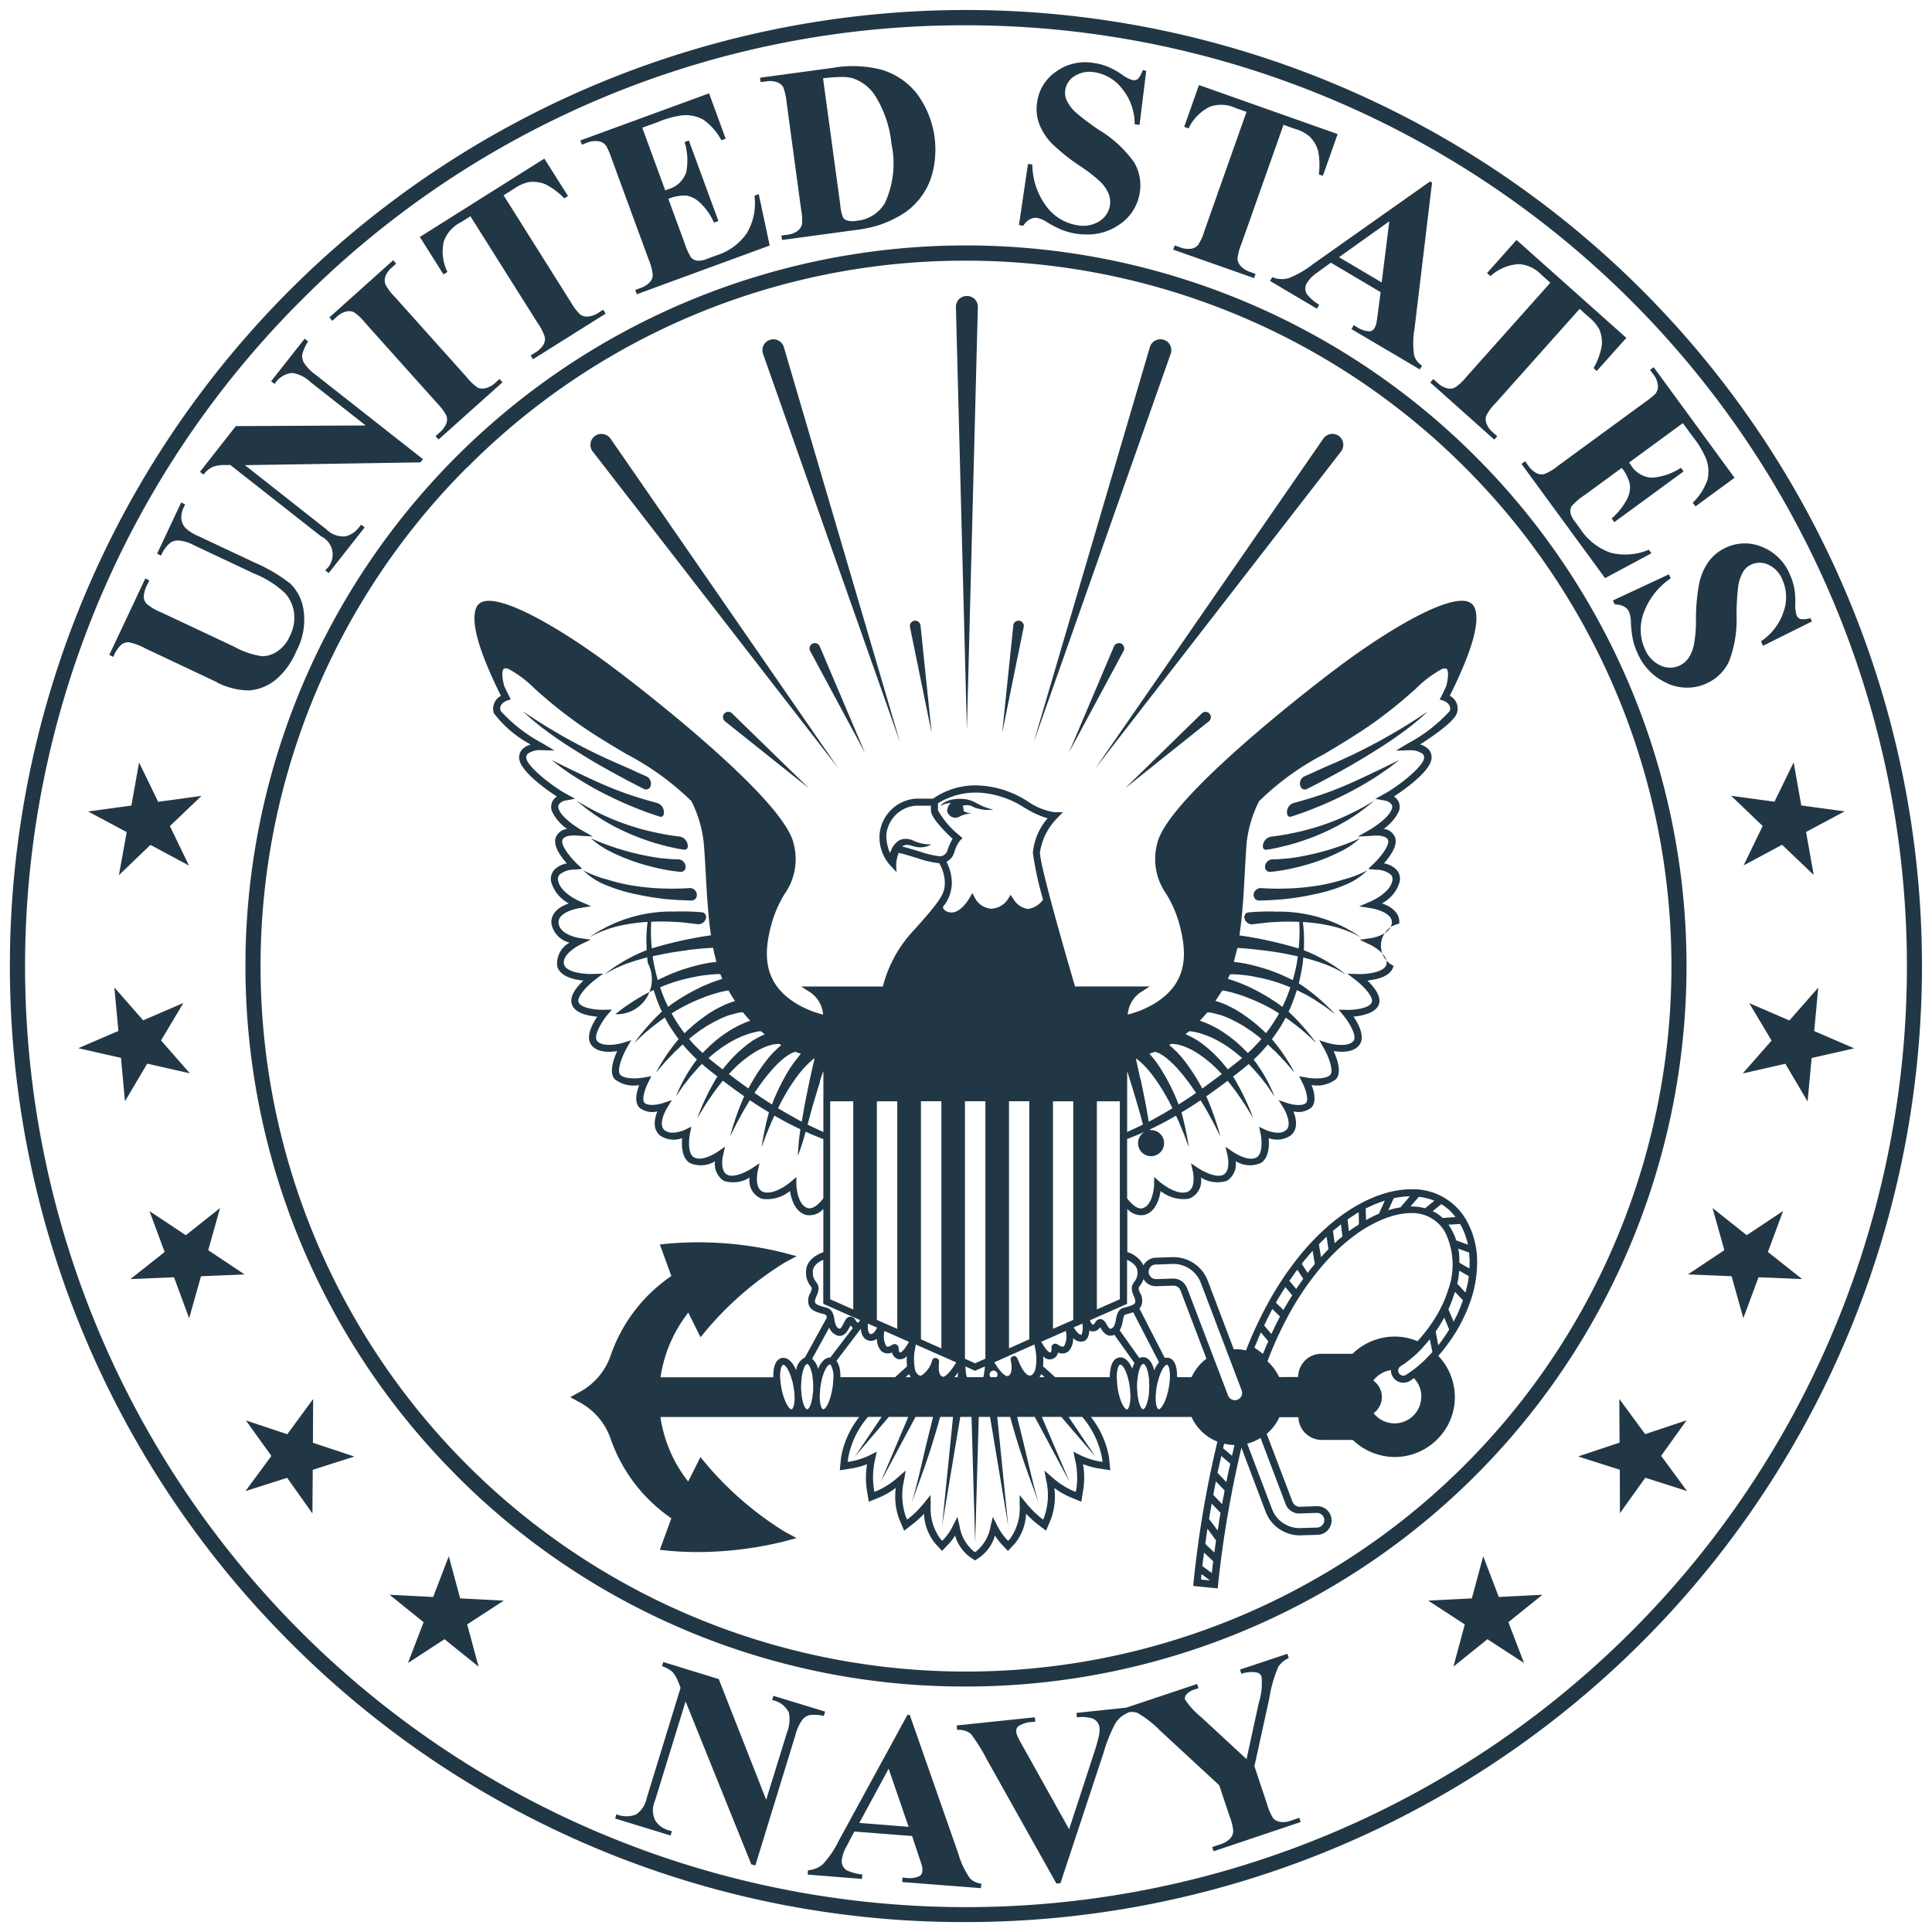 <svg xmlns="http://www.w3.org/2000/svg" width="97.98" height="97.98" viewBox="0 0 97.98 97.98">
  <path id="Union_60" data-name="Union 60" d="M11052.9,21473.09a48.485,48.485,0,1,1,34.286,14.2A48.153,48.153,0,0,1,11052.9,21473.09Zm.55-68.023a47.718,47.718,0,1,0,33.736-13.971A47.4,47.4,0,0,0,11053.451,21405.066Zm30.5,80.193.017-.227.161.012a1.213,1.213,0,0,0,.69-.082.313.313,0,0,0,.156-.27.826.826,0,0,0-.016-.227c-.006-.037-.055-.193-.151-.475l-.355-1.066-2.929-.227-.41.781a1.734,1.734,0,0,0-.221.646.543.543,0,0,0,.237.535,2.447,2.447,0,0,0,.8.215l-.017.227-2.756-.221.017-.221a1.242,1.242,0,0,0,.761-.312,4.9,4.9,0,0,0,.809-1.2l3.479-6.375.113.012,2.459,7.025a4.191,4.191,0,0,0,.6,1.268.961.961,0,0,0,.571.264l-.021.227Zm-2.173-3,2.5.2-1.014-2.949Zm6.477-3.2a8.961,8.961,0,0,0-.831-1.326.974.974,0,0,0-.685-.189l-.021-.227,3.958-.414.027.225-.135.012a1.376,1.376,0,0,0-.718.211.315.315,0,0,0-.113.285.837.837,0,0,0,.075.254c.044.1.179.35.416.766l2.189,3.926,1.251-3.828a9.588,9.588,0,0,0,.264-.928,1.47,1.47,0,0,0,.027-.389.558.558,0,0,0-.13-.312.546.546,0,0,0-.312-.184,1.82,1.82,0,0,0-.706-.033l-.021-.227,2.522-.266,3.593-1.2.075.211-.167.059a.884.884,0,0,0-.448.26.293.293,0,0,0-.069.254,3.845,3.845,0,0,0,.819.895l2.3,2.131.62-2.848a3.307,3.307,0,0,0,.141-1.332.31.31,0,0,0-.237-.211,1.521,1.521,0,0,0-.782.064l-.075-.215,2.405-.8.07.217a1.254,1.254,0,0,0-.523.426,6.661,6.661,0,0,0-.469,1.639l-.75,3.42.637,1.908a2.671,2.671,0,0,0,.317.734.616.616,0,0,0,.34.178,1.038,1.038,0,0,0,.539-.055l.442-.15.07.215-4.416,1.484-.07-.217.409-.135a1.183,1.183,0,0,0,.513-.307.626.626,0,0,0,.146-.361,2.656,2.656,0,0,0-.184-.75l-.528-1.58-2.982-2.756a5.358,5.358,0,0,0-1.175-.916.879.879,0,0,0-.376-.039,1.362,1.362,0,0,0-.725.557,7.72,7.72,0,0,0-.609,1.51l-2.184,6.611-.205.021Zm-11.956,5.3-3.332-8.262-1.554,5.047a1.155,1.155,0,0,0,.032,1.02,1.177,1.177,0,0,0,.643.465l.183.053-.064.217-2.814-.863.064-.215a1.331,1.331,0,0,0,1,.01,1.307,1.307,0,0,0,.534-.814l1.721-5.607-.1-.26a1.742,1.742,0,0,0-.318-.555,1.463,1.463,0,0,0-.523-.281l.065-.215,2.814.867,2.405,6.121,1.052-3.408a1.738,1.738,0,0,0,.092-1.029,1.188,1.188,0,0,0-.842-.621l.064-.215,2.621.8-.064.221a2.05,2.05,0,0,0-.729-.043.72.72,0,0,0-.372.254,2.322,2.322,0,0,0-.34.76l-2.032,6.611Zm-14.953-19.721a36.542,36.542,0,1,1,25.841,10.705A36.308,36.308,0,0,1,11061.347,21464.645Zm.55-51.133a35.776,35.776,0,1,0,25.291-10.473A35.547,35.547,0,0,0,11061.9,21413.512Zm50.588,58.688-1.855-1.207,2.212-.113.576-2.137.793,2.066,2.211-.113-1.726,1.391.793,2.07-1.855-1.207-1.726,1.391Zm-51.742.75-1.854,1.207.792-2.07-1.726-1.391,2.211.113.793-2.066.577,2.137,2.211.113-1.855,1.207.577,2.141Zm37.97-2.7.026-.275a53.516,53.516,0,0,1,1.2-7.043,2.452,2.452,0,0,1-1.315-1.252h-5.1a4.566,4.566,0,0,1,.922,2.076l.06.627-.626-.1a3.908,3.908,0,0,1-.755-.211,4.1,4.1,0,0,1,.011,1.3l-.1.605-.566-.232a4.013,4.013,0,0,1-.8-.463,3.352,3.352,0,0,1-.173,1.58l-.248.586-.507-.387a5.8,5.8,0,0,1-.507-.475,2.561,2.561,0,0,1-.556,1.5l-.361.389-.361-.383a3.121,3.121,0,0,1-.3-.4,2.056,2.056,0,0,1-.738,1.08l-.27.184-.275-.184a2.087,2.087,0,0,1-.739-1.08,2.478,2.478,0,0,1-.3.4l-.361.383-.355-.389a2.553,2.553,0,0,1-.561-1.5,3.868,3.868,0,0,1-.508.475l-.5.387-.248-.586a3.306,3.306,0,0,1-.173-1.586,4.01,4.01,0,0,1-.809.475l-.561.227-.1-.605a4.217,4.217,0,0,1,.011-1.3,3.7,3.7,0,0,1-.755.211l-.626.1.06-.627a4.522,4.522,0,0,1,.928-2.076h-10.085a6.9,6.9,0,0,0,1.408,3.273l.62-1.24.27.324a16.757,16.757,0,0,0,4,3.457l.609.328-.669.178a18.462,18.462,0,0,1-4.373.529c-.54,0-1.058-.027-1.543-.076l-.351-.037.583-1.6a8.1,8.1,0,0,1-3.1-4.094,3.356,3.356,0,0,0-1.585-1.807l-.442-.242.442-.242a3.333,3.333,0,0,0,1.585-1.807,8.049,8.049,0,0,1,3.1-4.094l-.583-1.6.351-.037a17.978,17.978,0,0,1,5.916.453l.669.178-.609.328a16.614,16.614,0,0,0-3.991,3.451l-.274.33-.62-1.246a6.945,6.945,0,0,0-1.408,3.279h5.722a2.382,2.382,0,0,1,.011-.34c.06-.475.265-.609.432-.643a.364.364,0,0,1,.07,0c.3,0,.512.322.642.625a.843.843,0,0,1,.447-.648l1.116-2.031c-.032-.109-.059-.141-.107-.152l-.054-.016c-.308-.076-.626-.162-.744-.426a.722.722,0,0,1,.059-.637c.108-.242.087-.27.006-.371a1.075,1.075,0,0,1-.221-.707c0-.578.522-.869.879-1v-2.193a.931.931,0,0,1-.874.307c-.571-.156-.755-.82-.819-1.213a1.852,1.852,0,0,1-1.424.393.97.97,0,0,1-.62-1.078,1.571,1.571,0,0,1-1.3.172.992.992,0,0,1-.453-1,1.368,1.368,0,0,1-1.289.086c-.41-.264-.415-.895-.383-1.256a1.23,1.23,0,0,1-1.116-.131c-.312-.254-.356-.68-.141-1.225a1.049,1.049,0,0,1-.905-.187c-.275-.275-.151-.793-.017-1.148a1.551,1.551,0,0,1-1.24-.3c-.291-.34-.075-.986.124-1.424-.437.07-1.067.076-1.338-.355-.248-.395.065-1,.329-1.391-.453-.039-1.089-.162-1.272-.584s.222-.916.566-1.244c-.513-.055-1.2-.217-1.327-.744a1.2,1.2,0,0,1,.632-1.182,1.222,1.222,0,0,1-.923-.959c-.043-.453.27-.814.879-1.031a1.789,1.789,0,0,1-.895-1.105.693.693,0,0,1,.146-.582,1.153,1.153,0,0,1,.652-.34c-.3-.334-.674-.852-.582-1.256a.688.688,0,0,1,.6-.492,2.3,2.3,0,0,1-.767-.879.644.644,0,0,1,.027-.539.739.739,0,0,1,.216-.227c-.432-.279-1.914-1.293-1.914-1.973a.6.6,0,0,1,.193-.453.97.97,0,0,1,.395-.211,5.707,5.707,0,0,1-1.872-1.59.737.737,0,0,1,.361-.879c-1.1-2.223-1.521-3.662-1.277-4.406a.548.548,0,0,1,.377-.373c1.063-.334,4.142,1.488,6.725,3.447.874.652,8.51,6.492,9.017,8.822a3.047,3.047,0,0,1-.453,2.551,5.964,5.964,0,0,0-.62,1.369c-.421,1.445-.609,3.084,1.2,4.189a4.883,4.883,0,0,0,1.37.566,1.53,1.53,0,0,0-.6-1.094l-.513-.33h4.142a6.515,6.515,0,0,1,1.364-2.625c1.612-1.775,1.779-2.082,1.779-2.648a2.063,2.063,0,0,0-.28-.977,5.361,5.361,0,0,1-1.17-.279l-.027-.006c-.3-.092-.6-.184-.862-.242a1.763,1.763,0,0,0-.124.748l.016.232-.216-.236a2.122,2.122,0,0,1-.646-1.666,1.987,1.987,0,0,1,1.833-1.828h.879a3.744,3.744,0,0,1,2.395-.664,4.94,4.94,0,0,1,2.421.814l.017.01a3.206,3.206,0,0,0,1.332.529h.421l-.291.3a3.135,3.135,0,0,0-.874,1.74c0,.643,1.229,4.918,1.779,6.795h3.791l-.518.33a1.529,1.529,0,0,0-.6,1.094,4.895,4.895,0,0,0,1.37-.566c1.807-1.105,1.617-2.744,1.2-4.189a5.964,5.964,0,0,0-.62-1.369,3.047,3.047,0,0,1-.453-2.551c.507-2.33,8.148-8.17,9.017-8.822,2.583-1.959,5.662-3.781,6.725-3.447a.56.56,0,0,1,.377.373c.243.744-.178,2.184-1.283,4.406a.726.726,0,0,1,.361.879c-.13.4-1.052,1.066-1.866,1.59a.966.966,0,0,1,.394.211.6.6,0,0,1,.189.453c0,.68-1.478,1.693-1.909,1.973a.739.739,0,0,1,.216.227.64.64,0,0,1,.026.539,2.343,2.343,0,0,1-.766.879.689.689,0,0,1,.6.492c.092.4-.291.922-.582,1.256a1.156,1.156,0,0,1,.652.34.693.693,0,0,1,.146.582,1.791,1.791,0,0,1-.9,1.105c.609.217.923.578.874,1.031a1.137,1.137,0,0,0-.286,2.141c-.124.527-.814.689-1.326.744.34.328.749.836.566,1.244s-.825.545-1.273.584c.265.387.577,1,.329,1.391-.27.432-.9.426-1.337.355.2.438.415,1.084.124,1.424a1.552,1.552,0,0,1-1.24.3c.135.355.259.873-.017,1.148a1.05,1.05,0,0,1-.906.188c.216.545.173.971-.14,1.225a1.232,1.232,0,0,1-1.116.131c.037.361.021.992-.383,1.256a1.368,1.368,0,0,1-1.289-.086.994.994,0,0,1-.453,1,1.587,1.587,0,0,1-1.311-.172.96.96,0,0,1-.614,1.078,1.872,1.872,0,0,1-1.43-.393c-.059.393-.248,1.057-.813,1.213a.93.93,0,0,1-.874-.307v2.193a1.326,1.326,0,0,1,.819.674.661.661,0,0,1,.113-.16.733.733,0,0,1,.507-.232l.853-.027h.064a1.857,1.857,0,0,1,1.721,1.188l1.321,3.482a2.477,2.477,0,0,1,.62.059,20.315,20.315,0,0,1,1.343-2.8c2.329-3.965,5.155-5.371,7.026-5.371h.037a3.1,3.1,0,0,1,2.794,1.611,4.289,4.289,0,0,1,.523,2.115,6.146,6.146,0,0,1-.26,1.709,8.1,8.1,0,0,1-1.207,2.383c-.151.211-.318.422-.5.631a3.058,3.058,0,0,1,.83,1.889,3.005,3.005,0,0,1-.825,2.281,3.052,3.052,0,0,1-2.217.959,3.1,3.1,0,0,1-2.13-.867h-1.58a1.185,1.185,0,0,1-1.175-1.15h-.966a2.4,2.4,0,0,1-.642.842l1.311,3.451a.4.4,0,0,0,.361.248l.89-.031a.725.725,0,0,1,.728.7.746.746,0,0,1-.193.521.733.733,0,0,1-.507.232l-.917.027a1.854,1.854,0,0,1-1.721-1.182l-1.234-3.262a55.522,55.522,0,0,0-1.176,6.859l-.027.275Zm.409-.551a.136.136,0,0,1,0,.049l-.006.086c0,.016,0,.033,0,.049l-.006.043.453.043-.426-.318A.14.14,0,0,1,11099.121,21469.7Zm.119-.977c-.006.055-.017.109-.021.162-.006.033-.011.07-.017.107a.531.531,0,0,1-.011.092c0,.055-.011.107-.016.156l.479.357c0-.018.006-.033.006-.049l.016-.146a.6.6,0,0,0,.011-.1l.006-.033c0-.037,0-.076.011-.113a1.472,1.472,0,0,0,.021-.156l-.464-.441Zm.1-.727c0,.043-.011.086-.016.123l.464.441,0-.025c.006-.07.017-.141.027-.217a.562.562,0,0,0,.011-.092l.011-.059c.011-.064.016-.125.027-.189l0-.037s0-.006,0-.006l-.432-.588Zm-12.479-.783a2.086,2.086,0,0,0,.712,1.273l.076.049.069-.049a2.108,2.108,0,0,0,.718-1.273l.113-.463.216.426a3.052,3.052,0,0,0,.458.68l.1.107.1-.107a2.625,2.625,0,0,0,.485-1.715l0-.5.313.389a5.324,5.324,0,0,0,.733.744l.146.113.064-.162a3.321,3.321,0,0,0,.092-1.828l-.092-.5.383.334a4.093,4.093,0,0,0,1.057.691l.151.059.032-.162a4.067,4.067,0,0,0-.075-1.51l-.076-.367.335.168a3.743,3.743,0,0,0,.971.324l.167.025-.017-.172a4.506,4.506,0,0,0-1.008-2.109h-.69l1.354,2.012-1.726-2.012h-.987l1.4,3.285-1.759-3.285h-.895c.07.293.146.584.216.875.329,1.314.566,2.48.884,3.516-.366-1.041-.8-2.146-1.181-3.436-.092-.318-.184-.631-.275-.955h-.652l.556,5.523-.922-5.523h-.572l-.183,6.385-.184-6.385h-.571l-.923,5.523.556-5.523h-.652c-.086.318-.178.627-.275.945-.394,1.354-.825,2.426-1.181,3.445.318-1.041.556-2.211.879-3.516.075-.291.146-.582.216-.875h-.89l-1.758,3.285,1.391-3.285h-.986l-1.721,2.012,1.354-2.012h-.69a4.412,4.412,0,0,0-1.008,2.109l-.017.172.167-.025a3.694,3.694,0,0,0,.971-.324l.335-.168-.081.367a4.057,4.057,0,0,0-.07,1.51l.027.162.15-.059a4.12,4.12,0,0,0,1.058-.691l.383-.334-.087.5a3.318,3.318,0,0,0,.087,1.828l.07.162.135-.109a4.789,4.789,0,0,0,.738-.748l.313-.389.011.5a2.6,2.6,0,0,0,.485,1.715l.1.107.1-.107a2.917,2.917,0,0,0,.453-.68l.216-.426Zm12.771-1.051-.027.166c-.006.039-.017.082-.021.125-.017.08-.027.156-.043.236l-.027.162.437.588c.011-.049.017-.1.027-.162l.027-.15a.889.889,0,0,0,.011-.113h0c.021-.156.054-.312.081-.475l-.453-.469C11099.64,21466.1,11099.634,21466.133,11099.629,21466.16Zm1.816-3.133,1.263,3.332a1.49,1.49,0,0,0,1.386.955h.054l.847-.027a.382.382,0,0,0,.361-.389.373.373,0,0,0-.372-.355h-.017l-.873.031a.741.741,0,0,1-.7-.479l-1.272-3.355A2.261,2.261,0,0,1,11101.445,21463.027Zm-1.6,1.988a1,1,0,0,0-.021.113l-.016.061c-.027.15-.054.3-.081.441l.447.469c.021-.139.049-.285.081-.426l.021-.135c.006-.031.011-.059.017-.092l.011-.037-.448-.463Zm.1-.5.442.465c.026-.113.048-.227.069-.34l.017-.07c.017-.092.038-.189.06-.281s.037-.16.054-.242l-.453-.389C11100.065,21463.959,11100,21464.246,11099.941,21464.52Zm.28-1.25.447.383.043-.172c.027-.125.06-.248.087-.373a2.535,2.535,0,0,1-.523-.07C11100.26,21463.113,11100.238,21463.193,11100.222,21463.27Zm7.614-3.43a1.009,1.009,0,0,1,.017,1.65c.011.016.032.037.048.059a1.349,1.349,0,0,0,1.014.459c.055,0,.119-.006.179-.012a1.353,1.353,0,0,0,1.164-1.164,1.311,1.311,0,0,0-.323-1.074.331.331,0,0,0-.038-.043c-.059.043-.118.082-.178.125a.623.623,0,0,1-.351.107.637.637,0,0,1-.55-.312.582.582,0,0,1-.081-.324A1.329,1.329,0,0,0,11107.836,21459.84Zm-10.488-.8a.254.254,0,0,0-.119.107.758.758,0,0,0-.129.209,2.87,2.87,0,0,0-.151.395c-.016.07-.038.141-.054.205s-.021.1-.032.15a3.318,3.318,0,0,0-.049.373c-.049.527.054.8.141.814h0c.13,0,.383-.41.507-1.074.021-.1.032-.2.043-.291a1.165,1.165,0,0,0,.017-.189c.021-.463-.07-.689-.146-.705C11097.363,21459.031,11097.353,21459.031,11097.348,21459.037Zm-1.225-.027a.326.326,0,0,0-.1.139,1.937,1.937,0,0,0-.14.6c-.011.064-.017.123-.021.193s-.006.131-.006.2a.626.626,0,0,0,.006.1c0,.076.011.162.016.248v.016c.054.535.2.783.286.783s.248-.291.3-.842c0-.1.011-.205.011-.307,0-.07,0-.131-.006-.2s0-.1,0-.145l-.006-.055c-.011-.055-.016-.119-.027-.172-.069-.428-.2-.584-.264-.584C11096.155,21458.992,11096.145,21458.992,11096.123,21459.01Zm-1.289.727c0,.066.006.125.012.2,0,.092.016.178.026.27.1.674.346,1.09.47,1.09h.011c.075-.018.178-.26.167-.744-.011-.1-.017-.2-.021-.291-.006-.049-.011-.1-.017-.146s-.016-.107-.026-.162-.033-.129-.044-.189c-.129-.512-.312-.738-.4-.738H11095C11094.926,21459.031,11094.823,21459.262,11094.834,21459.736Zm-14.641-.668a.366.366,0,0,0-.1.129.617.617,0,0,0-.06.113c-.011.018-.017.021-.017.033l-.016.037c-.011.021-.021.043-.032.07,0,.012-.006.016-.006.027l-.011.027c-.011.037-.021.07-.032.1a.669.669,0,0,0-.021.076.548.548,0,0,0-.032.123c-.011.049-.021.092-.032.141s-.021.107-.027.162c0,.033-.011.064-.016.1l-.006.049a2.189,2.189,0,0,1-.017.279c-.021.49.092.744.173.756h.006c.124,0,.361-.416.464-1.09a2.535,2.535,0,0,0,.032-.27c0-.07.011-.129.011-.189a1.218,1.218,0,0,0-.13-.7.081.081,0,0,0-.043-.027A.134.134,0,0,0,11080.193,21459.068Zm-1.208.08a1.819,1.819,0,0,0-.14.6,1.122,1.122,0,0,0-.017.193c0,.064-.011.131-.011.2a2.962,2.962,0,0,0,.017.307c.043.551.2.842.291.842s.237-.248.285-.783l.012-.031c0-.076.011-.152.011-.232v-.1c0-.07,0-.137-.006-.2a1.718,1.718,0,0,0-.017-.193.889.889,0,0,1-.011-.113,1.543,1.543,0,0,0-.069-.312c-.076-.264-.162-.318-.184-.324l-.021-.006C11079.088,21458.992,11079.034,21459.053,11078.985,21459.148Zm-1.224.588c0,.061.011.125.016.189.011.092.027.193.043.291.13.664.384,1.074.508,1.074h.011c.08-.018.183-.287.14-.814a3.332,3.332,0,0,0-.054-.373,1.4,1.4,0,0,0-.027-.145,1.463,1.463,0,0,0-.054-.189c-.146-.512-.334-.738-.426-.738C11077.837,21459.047,11077.74,21459.273,11077.762,21459.736Zm20.632-4.6,2.082,5.463a.369.369,0,0,0,.689-.264l-2.076-5.463a1.49,1.49,0,0,0-1.386-.955l-.9.033a.358.358,0,0,0-.259.113.421.421,0,0,0-.1.27.378.378,0,0,0,.372.355h.017l.873-.027A.737.737,0,0,1,11098.394,21455.137Zm5.371.977a18.709,18.709,0,0,0-1.294,2.744,2.539,2.539,0,0,1,.593.8l.966-.006a1.175,1.175,0,0,1,1.175-1.176h1.58a3.081,3.081,0,0,1,2.13-.873h.065a2.95,2.95,0,0,1,1.1.236,8.007,8.007,0,0,0,.831-1.078,6.377,6.377,0,0,0,.738-1.564,3.74,3.74,0,0,0-.162-2.873,1.893,1.893,0,0,0-1.726-.982h-.037C11108.272,21451.346,11105.835,21452.592,11103.765,21456.113Zm-6.314,2.566c.156.033.366.168.42.643a3.328,3.328,0,0,1,.017.34h.733a2.483,2.483,0,0,1,.755-.939l-1.315-3.461a.381.381,0,0,0-.356-.242h-.016l-.874.031a.73.73,0,0,1-.631-.367,1.1,1.1,0,0,1-.173.33c-.081.107-.107.141,0,.377a.731.731,0,0,1,.065.637.5.5,0,0,1-.1.15l1.288,2.508a.418.418,0,0,1,.108-.014A.507.507,0,0,1,11097.45,21458.68Zm-6.358.438c.151.123.361.313.609.545h2.771a2.1,2.1,0,0,1,.033-.373c.069-.469.28-.6.447-.625.021,0,.038-.006.06-.006.237,0,.442.2.6.572a1.5,1.5,0,0,1,.113-.285l-1.02-1.436c-.383.178-.593-.178-.7-.35-.006-.006-.011-.021-.021-.033a.429.429,0,0,1-.416.211.418.418,0,0,1-.129-.043c-.027.328-.135.512-.324.555a.545.545,0,0,1-.5-.172.944.944,0,0,1-.215.652.492.492,0,0,1-.551.08.427.427,0,0,1-.755.189A2.694,2.694,0,0,1,11091.092,21459.117Zm-.173.529.012.016h.242c-.064-.061-.118-.107-.178-.156A.7.7,0,0,1,11090.919,21459.646Zm-2.491.016h.3a.2.2,0,1,0-.3,0Zm-1.224-.107c0,.031.016.068.021.107h.836a3.926,3.926,0,0,0,.081-.545l-.5.221-.49-.221C11087.161,21459.273,11087.183,21459.42,11087.2,21459.555Zm-.615.107h.167l.027-.248C11086.719,21459.506,11086.654,21459.586,11086.589,21459.662Zm-2.47,0h.237l.017-.016a.818.818,0,0,1-.076-.141C11084.238,21459.555,11084.184,21459.6,11084.119,21459.662Zm-2.286-2.437-1.219,1.607a1.034,1.034,0,0,1,.173.457,2.111,2.111,0,0,1,.026.373h2.777c.194-.184.4-.367.6-.545a2.647,2.647,0,0,1-.006-.518.478.478,0,0,1-.432.15.45.45,0,0,1-.323-.34.5.5,0,0,1-.55-.08.922.922,0,0,1-.216-.609.538.538,0,0,1-.3.1.373.373,0,0,1-.113-.016c-.168-.037-.361-.172-.405-.588C11081.844,21457.219,11081.838,21457.225,11081.833,21457.225Zm3.851,1.467a.19.19,0,0,1,.135.209c-.021.146-.07.643.167.734.107.049.388-.193.7-.723l-2.049-.906c0,.012-.006.027-.006.037-.011.055-.016.1-.026.141a2.757,2.757,0,0,0-.021,1.025.5.5,0,0,0,.188.34.165.165,0,0,0,.162.021,1.341,1.341,0,0,0,.533-.766.181.181,0,0,1,.167-.119C11085.646,21458.686,11085.667,21458.691,11085.684,21458.691Zm2.934.215c.426.7.631.717.7.691.248-.1.168-.605.151-.707l-.017-.086a.172.172,0,0,1,.329-.1l.044.086c.124.34.339.713.533.777a.161.161,0,0,0,.108.006c.021-.012.037-.018.059-.027a.417.417,0,0,0,.1-.113.631.631,0,0,0,.087-.227,2.7,2.7,0,0,0-.027-1.025c-.011-.059-.021-.123-.032-.178Zm21.77-.8-.049.059a.281.281,0,0,1-.048.049l-.033.037-.043.043-.021.023c-.049.047-.1.1-.146.145-.032.027-.064.059-.1.092-.167.146-.335.281-.5.4-.038.027-.076.055-.113.076s-.055.037-.087.059l-.026.018a.245.245,0,0,0-.108.139.233.233,0,0,0,.017.189l.011.021a.238.238,0,0,0,.151.119.225.225,0,0,0,.193-.027c.038-.027.081-.049.124-.08l.119-.082c.043-.031.086-.059.124-.092l.129-.092c.049-.043.1-.086.151-.129s.113-.1.173-.15c.129-.119.259-.248.383-.383a1.258,1.258,0,0,0,.107-.113c.011-.012.017-.012.017-.021l.021-.021-.13-.648-.064.088v-.012C11110.56,21457.914,11110.473,21458.012,11110.387,21458.1Zm-13.654,1.2a1.37,1.37,0,0,1,.237-.4l-1.311-2.541c-.1.039-.2.064-.312.1l-.075.016c-.076.021-.1.1-.141.324a1.3,1.3,0,0,1-.156.48l1,1.406a.367.367,0,0,1,.184-.043C11096.42,21458.637,11096.619,21458.869,11096.732,21459.3Zm-17.354-.578a.962.962,0,0,1,.3.508c.162-.377.383-.582.62-.572l1.144-1.5a1.058,1.058,0,0,1-.119-.129.293.293,0,0,1-.021.043c-.107.209-.323.641-.728.436a.692.692,0,0,1-.329-.365Zm7.749,0,.513.227.523-.232v-13.057h-1.036Zm14.976-1.262-.021.043c-.038.092-.075.178-.113.27s-.081.188-.118.273v.006a.716.716,0,0,1-.044.1l.432.318c.021-.055.043-.107.07-.168l.011-.021c.017-.043.027-.074.043-.113l.1-.227.048-.107-.372-.441C11102.125,21457.408,11102.114,21457.434,11102.1,21457.457Zm-11.108.4s0,.006.011.01c.216.395.388.535.437.535.086-.021.081-.174.075-.232a.193.193,0,0,1,.092-.193.2.2,0,0,1,.211.01c.092.07.264.162.334.092a1.1,1.1,0,0,0,.086-.771Zm-7.383.123a.216.216,0,0,1,.156.223c0,.117.021.188.081.2.027,0,.184-.092.415-.5a.115.115,0,0,1,.038-.037l-1.257-.557a1.062,1.062,0,0,0,.092.771c.076.076.254-.043.291-.064a.247.247,0,0,1,.13-.043A.259.259,0,0,1,11083.612,21457.979Zm5.749.211,1.029-.463v-12.07h-1.029Zm-4.466-.459,1.036.459v-12.533h-1.036Zm26.494-1.018c-.075.129-.146.252-.221.365-.055.086-.108.174-.168.254l.13.7h.006l.1-.135.022-.031c.021-.027.043-.055.059-.076.021-.037.055-.076.076-.113l.032-.049a.248.248,0,0,0,.037-.049l.065-.1a.128.128,0,0,0,.021-.033l.016-.021c.038-.059.07-.113.108-.172l.011-.021-.248-.6Zm-18.75.414c.151.242.308.395.4.373a1.066,1.066,0,0,0,.043-.566Zm-10.306.334c.124.027.248-.139.34-.322l-.469-.205C11082.188,21457.23,11082.237,21457.439,11082.334,21457.461Zm20.368-1.234-.021.037c-.027.055-.054.1-.075.152l-.011.016c-.044.08-.081.162-.124.242-.055.119-.113.238-.168.355l.367.432c.011-.021.021-.049.032-.074l.038-.076.129-.275c.043-.086.087-.172.135-.264.032-.064.065-.135.1-.2l-.388-.379C11102.713,21456.205,11102.708,21456.217,11102.7,21456.227Zm-8.51.572a.95.95,0,0,1,.124.178c.146.254.184.236.243.205a.328.328,0,0,0,.124-.113,1.058,1.058,0,0,0,.1-.34c.043-.232.1-.523.4-.6l.081-.021a2.856,2.856,0,0,0,.318-.1.441.441,0,0,0,.14-.086.117.117,0,0,0,.032-.043c.021-.049.027-.146-.06-.336-.183-.4-.1-.561.027-.738a.679.679,0,0,0,.156-.484c0-.309-.264-.5-.528-.621v2.232l-1.888.836c.065.156.135.217.162.221s.06-.031.107-.107a.309.309,0,0,1,.26-.178A.273.273,0,0,1,11094.192,21456.8Zm-2.6.4,1.029-.453v-11.088h-1.029Zm-8.931-.453,1.035.453v-11.541h-1.035Zm-3.246-2.426a.676.676,0,0,0,.151.484c.135.172.216.34.032.738-.092.2-.087.287-.065.336.055.107.286.172.513.23l.06.018a.447.447,0,0,1,.3.242,1.18,1.18,0,0,1,.091.275l.011.086c.038.2.07.377.227.453.049.027.1.021.243-.27.086-.168.167-.324.334-.33a.322.322,0,0,1,.265.174c.06.1.107.135.124.139,0,0,.043-.021.107-.139l-1.865-.826v-2.232C11079.682,21453.816,11079.417,21454.016,11079.417,21454.318Zm32.453,1.342c-.065.178-.141.361-.222.545l.265.631c.026-.055.054-.107.081-.162s.054-.107.08-.156.049-.107.07-.162a1.693,1.693,0,0,0,.07-.162.916.916,0,0,0,.064-.16c.021-.055.043-.113.064-.168l.012-.027c.011-.031.021-.059.032-.086l-.4-.432C11111.95,21455.445,11111.907,21455.559,11111.87,21455.66Zm-8.531-.512c-.07.1-.135.205-.2.318-.043.064-.08.129-.124.2s-.075.135-.113.205l.378.371c.06-.107.118-.209.184-.312.011-.021.026-.049.043-.08l.054-.092a.694.694,0,0,0,.054-.076c.032-.064.076-.129.113-.187l-.351-.416A.769.769,0,0,0,11103.339,21455.148Zm-23.043.549,1.17.52v-10.561h-1.17Zm13.524.514,1.165-.514v-10.041h-1.165Zm18.356-1.779,0,.016c-.006.07-.017.141-.027.211,0,.031-.016.064-.021.1-.011.055-.021.1-.032.15l.421.449a.024.024,0,0,1,0-.018l.017-.053.016-.088c.017-.059.032-.113.043-.166.017-.07.033-.135.044-.2.016-.092.032-.184.043-.266l0-.01v-.033l-.485-.279C11112.193,21454.307,11112.188,21454.371,11112.177,21454.432Zm-8.245-.152-.016.012c-.038.053-.076.107-.113.162s-.087.117-.124.178v.006c-.027.031-.049.064-.076.1a.113.113,0,0,0-.016.027l.345.41a.006.006,0,0,1,.006-.006l.043-.07c.075-.113.15-.221.227-.324l.081-.113-.3-.457A.38.38,0,0,0,11103.932,21454.279Zm.334-.441-.054.064.3.459c.016-.021.032-.043.043-.061.037-.049.075-.1.113-.145s.075-.092.113-.135.059-.076.091-.113l-.107-.67-.017.021c-.043.049-.091.1-.135.152l-.253.3c-.032.043-.064.082-.092.119l-.07-.043Zm7.917-.533a.856.856,0,0,1,.011.113c0,.01,0,.025,0,.043a.129.129,0,0,0,.006.047,1.038,1.038,0,0,1,0,.119c.006.07.006.146.006.217l.507.291c.006-.049.006-.1.011-.152v-.285c0-.049,0-.092-.011-.141-.006-.08-.011-.156-.017-.23l-.555-.2Zm-7-.5c-.032.031-.065.07-.1.107l.107.646c.092-.1.184-.2.275-.3.032-.031.07-.064.1-.1l-.092-.637Zm6.471-.891a.353.353,0,0,0,.032.049c.021.033.043.064.065.1a1.019,1.019,0,0,1,.054.1,3.588,3.588,0,0,1,.184.379l.011.043a.592.592,0,0,1,.037.1c.006.006.006.018.011.027l.594.217c-.011-.055-.027-.113-.038-.168s-.027-.092-.043-.135l-.006-.016a1.676,1.676,0,0,0-.1-.287c-.016-.049-.037-.092-.054-.135l-.06-.129c-.026-.049-.054-.1-.08-.15a.107.107,0,0,1-.021-.033Zm-5.474,0c-.048.043-.092.076-.14.113l-.043.039a.955.955,0,0,0-.1.074l-.021.021a.867.867,0,0,0-.081.07l.087.621c0-.006.016-.012.021-.018.043-.043.086-.08.129-.123.081-.07.162-.135.243-.2l-.076-.615C11106.191,21451.9,11106.181,21451.906,11106.175,21451.912Zm.776-.539c-.1.059-.188.119-.28.178l-.14.1.064.592.054-.037c.113-.08.227-.162.335-.232l.064.055-.049-.064c.043-.027.075-.055.108-.076l-.011-.6C11107.054,21451.314,11107,21451.346,11106.951,21451.373Zm.5-.279.017.586c.021-.01.043-.025.064-.037l.021-.01a4.611,4.611,0,0,1,.5-.248.309.309,0,0,0,.054-.027h.011l.3-.664a.031.031,0,0,0-.021.006c-.048.016-.092.033-.14.049l-.113.037c-.027.012-.054.021-.075.033-.07.021-.141.053-.211.08l-.043.021c-.032.016-.07.033-.107.049-.07.033-.141.064-.216.1A.161.161,0,0,1,11107.447,21451.094Zm3.393.135c.016,0,.026.016.043.021s.006,0,.011,0l.049.027.043.021a2.189,2.189,0,0,1,.366.275l.653-.049-.011-.01-.033-.039c-.016-.021-.037-.049-.059-.074s-.07-.076-.1-.113-.07-.064-.1-.1-.064-.055-.092-.08a.256.256,0,0,1-.032-.027,1.157,1.157,0,0,0-.1-.076l-.021-.021a.762.762,0,0,0-.087-.055l-.026-.016a.616.616,0,0,0-.064-.043Zm-1.327-.75-.129.01a4.687,4.687,0,0,0-.518.082l-.275.609c.113-.033.227-.064.335-.092l.016-.006a1.19,1.19,0,0,0,.141-.027c.043-.006.08-.016.124-.021l.479-.561Zm-14.166-2.9v3c.173.227.5.572.782.5.544-.15.588-1.191.588-1.2l0-.383.291.252c.081.064.81.664,1.354.514.485-.135.34-.934.324-1.025l-.1-.437.372.248c.232.152.906.514,1.262.336.389-.2.227-.939.222-.967l-.108-.457.384.264c.011.006.792.539,1.213.264.291-.187.254-.879.184-1.186l-.07-.355.323.156c.07.031.7.3,1.03.021.372-.3-.107-1.1-.107-1.111l-.26-.416.464.156c.265.088.75.156.923-.016.161-.156-.038-.75-.184-1.029l-.162-.324.356.064c.366.07,1.029.092,1.229-.145.161-.189-.055-.848-.34-1.35l-.222-.393.427.135c.27.08,1.089.232,1.321-.129.156-.248-.232-.906-.519-1.258l-.248-.3.395.01c.36.012,1.148-.064,1.283-.377.113-.254-.41-.82-.8-1.121l-.437-.336.55.018c.421.016,1.332-.086,1.43-.486.124-.506-.723-.953-.82-1l-.533-.254.588-.086c.037-.006.981-.162,1.04-.756.06-.57-1.024-.754-1.035-.754l-.62-.1.583-.248c.011-.006.992-.426,1.1-1.062a.334.334,0,0,0-.07-.285,1.131,1.131,0,0,0-.755-.26l-.259-.021-.14-.027.28-.264c.313-.3.792-.895.728-1.17s-.625-.264-.776-.242l-.766.043.652-.373c.011-.01.9-.533,1.067-1.008a.269.269,0,0,0,0-.242.534.534,0,0,0-.328-.2l-.5-.092.441-.242c.68-.361,2.033-1.412,2.033-1.844a.256.256,0,0,0-.081-.2,1.065,1.065,0,0,0-.657-.178l-.69.021.588-.355a7.89,7.89,0,0,0,2.141-1.654c.118-.352-.275-.508-.318-.523l-.194-.064.1-.184c.081-.168.161-.334.237-.5.167-.68.048-.836.021-.863s-.113-.033-.222-.006a5.711,5.711,0,0,0-1.369,1.031l-.027.021a24.251,24.251,0,0,1-2.087,1.682c-.8.566-1.64,1.068-2.448,1.553l-.032.021a13.9,13.9,0,0,0-3.333,2.406,6.247,6.247,0,0,0-.625,2.07c-.043.512-.07,1.051-.1,1.617-.054.982-.113,2.088-.27,3.117.421.059.852.135,1.3.227.593.129,1.046.242,1.467.367.08.021.161.049.237.07a8.257,8.257,0,0,0,.032-1.35,10.752,10.752,0,0,0-1.176.006c-.27.012-.513.033-.739.064-.14.012-.28.033-.415.049a.394.394,0,0,1-.453-.328.245.245,0,0,1,.049-.184.212.212,0,0,1,.167-.086c.2-.021.4-.033.609-.039.259-.01.518-.016.771,0a7.279,7.279,0,0,1,4.33,1.309,6.052,6.052,0,0,0-1.375-.549,9.008,9.008,0,0,0-1.462-.227.914.914,0,0,0-.124-.006,7.1,7.1,0,0,1,.06.918c0,.172,0,.344-.011.512a8.2,8.2,0,0,1,2.151,1.24,6.328,6.328,0,0,0-1.331-.621l-.346-.113-.361-.1a1.243,1.243,0,0,0-.14-.039c-.011.092-.017.184-.027.275a10.381,10.381,0,0,1-.2,1.035,10.078,10.078,0,0,1,1.844,1.57l-.3-.227a1.1,1.1,0,0,0-.1-.076,2.191,2.191,0,0,0-.205-.145c-.065-.045-.13-.088-.2-.131-.135-.092-.28-.187-.426-.27l-.1-.059c-.075-.043-.15-.086-.227-.125l-.334-.166c-.017-.012-.038-.018-.054-.027a8.949,8.949,0,0,1-.313.867c-.032.076-.069.152-.107.223a11.308,11.308,0,0,1,1.392,1.58c-.076-.064-.146-.131-.216-.2-.1-.1-.205-.193-.312-.285-.055-.049-.113-.1-.168-.145-.124-.1-.248-.211-.377-.3l-.286-.221-.178-.119-.032.055c-.081.15-.167.307-.265.457-.129.2-.264.395-.4.578a9.483,9.483,0,0,1,1.148,1.7l-.464-.539-.485-.512c-.059-.049-.113-.107-.172-.156-.076-.076-.156-.15-.237-.227v.006c-.027.031-.055.064-.081.1-.1.113-.2.225-.3.334l-.092.092c-.07.074-.146.145-.216.209l-.027.027a7.8,7.8,0,0,1,1.058,1.871l-.405-.594c-.059-.068-.113-.139-.172-.215-.087-.113-.178-.227-.275-.34-.054-.055-.107-.113-.162-.178-.091-.107-.193-.215-.3-.318l-.156.135c-.06.049-.124.1-.179.146l-.452.355a11.757,11.757,0,0,1,1.019,2.113l-.383-.631c-.075-.113-.15-.232-.231-.35-.06-.082-.119-.168-.179-.26-.129-.178-.28-.377-.437-.576l-.07-.082c-.323.248-.7.523-1.078.787a14.577,14.577,0,0,1,.717,2.045l-.317-.631c-.065-.125-.135-.254-.205-.377-.043-.082-.087-.162-.13-.238-.081-.15-.172-.3-.259-.441l-.1-.156c-.087.059-.178.117-.265.178-.21.135-.432.275-.7.436a14.938,14.938,0,0,1,.372,1.77l-.237-.643-.259-.625c-.048-.113-.1-.227-.156-.334-.361.211-.7.389-1.024.551l-.231.113-.06.025v.018l0,.025a.661.661,0,1,1-.27.082C11095.956,21447.34,11095.654,21447.463,11095.347,21447.582Zm-16.776,2.293c0,.01.038,1.051.588,1.2.286.076.609-.27.782-.5v-3c-.308-.119-.609-.242-.9-.377a11.959,11.959,0,0,1-.394,1.234,12.529,12.529,0,0,1,.124-1.316l.006-.025v-.018l-.06-.025-.231-.113c-.329-.162-.664-.34-1.024-.551-.055.107-.1.221-.157.334l-.259.625-.237.643a14.938,14.938,0,0,1,.372-1.77c-.27-.16-.49-.3-.7-.436-.087-.061-.179-.119-.271-.178l-.091.156c-.087.145-.179.291-.26.441-.043.076-.086.156-.129.238-.07.123-.141.252-.205.377l-.318.631a14.472,14.472,0,0,1,.718-2.045c-.383-.264-.755-.539-1.079-.787l-.069.082c-.157.2-.308.4-.437.576-.059.092-.118.178-.178.26-.081.117-.156.236-.231.35l-.383.631a11.678,11.678,0,0,1,1.019-2.113l-.453-.355c-.054-.049-.118-.1-.178-.146l-.151-.135c-.107.1-.21.211-.3.318-.054.064-.107.123-.161.178q-.146.17-.275.34a2.68,2.68,0,0,1-.173.215l-.409.594a7.876,7.876,0,0,1,1.062-1.871l-.026-.027c-.07-.064-.146-.135-.216-.209l-.086-.092q-.163-.164-.308-.334c-.027-.033-.054-.066-.081-.1v-.006c-.081.076-.162.15-.237.227-.06.049-.118.107-.173.156l-.485.512-.464.539a9.513,9.513,0,0,1,1.149-1.7c-.146-.184-.275-.383-.405-.578-.1-.15-.183-.307-.264-.457l-.032-.055-.178.119-.286.221c-.13.092-.254.2-.378.3-.054.047-.113.1-.172.145-.1.092-.205.189-.308.285-.07.07-.141.137-.216.2a11.234,11.234,0,0,1,1.392-1.58c-.038-.07-.076-.146-.108-.223a7.814,7.814,0,0,1-.312-.867.275.275,0,0,0-.054.027l-.335.166c-.075.039-.15.082-.227.125l-.1.059c-.146.082-.292.178-.432.27-.064.043-.13.086-.194.131a2.191,2.191,0,0,0-.205.145,1.1,1.1,0,0,0-.1.076l-.3.227a1.77,1.77,0,0,0,1.645-2.605c-.011-.092-.017-.184-.027-.275a.972.972,0,0,0-.14.039l-.361.1-.346.113a6.338,6.338,0,0,0-1.332.621,8.312,8.312,0,0,1,2.152-1.24c-.006-.168-.012-.34-.012-.512a7.274,7.274,0,0,1,.06-.918.921.921,0,0,0-.124.006,9.013,9.013,0,0,0-1.461.227,6.052,6.052,0,0,0-1.375.549,7.279,7.279,0,0,1,4.33-1.309c.253-.012.512-.006.771,0,.211.006.41.018.609.039a.214.214,0,0,1,.168.086.248.248,0,0,1,.048.184.393.393,0,0,1-.453.328c-.135-.016-.28-.037-.415-.049-.227-.031-.475-.053-.738-.064a10.752,10.752,0,0,0-1.176-.006,8.045,8.045,0,0,0,.032,1.35c.075-.021.156-.049.232-.07.426-.125.879-.238,1.472-.367.447-.092.874-.168,1.294-.227-.15-1.029-.21-2.135-.264-3.117-.032-.566-.06-1.105-.108-1.617a6.069,6.069,0,0,0-.62-2.07,13.89,13.89,0,0,0-3.332-2.406l-.032-.021c-.81-.484-1.656-.986-2.448-1.553a23.374,23.374,0,0,1-2.087-1.682l-.027-.021a5.691,5.691,0,0,0-1.37-1.031c-.107-.027-.188-.027-.221.006s-.151.184.021.863c.075.162.156.328.242.5l.092.184-.193.064c-.044.016-.437.172-.318.523a7.858,7.858,0,0,0,2.141,1.654l.588.355-.685-.021a1.075,1.075,0,0,0-.664.178.258.258,0,0,0-.08.2c0,.432,1.354,1.482,2.032,1.844l.442.242-.49.092h-.011a.541.541,0,0,0-.324.2.275.275,0,0,0,0,.242c.173.475,1.058,1,1.068,1.008l.652.373-.766-.043c-.146-.021-.712-.039-.776.242s.415.867.728,1.17l.28.264-.14.027-.259.021a1.127,1.127,0,0,0-.756.26.337.337,0,0,0-.069.285c.107.637,1.089,1.057,1.105,1.063l.577.248-.62.1c-.012,0-1.095.184-1.036.754.06.594,1,.75,1.041.756l.588.086-.534.254c-.1.049-.943.5-.819,1,.1.4,1.009.5,1.429.486l.55-.018-.437.336c-.388.3-.917.867-.8,1.121.141.313.928.389,1.289.377l.394-.01-.253.3c-.28.352-.669,1.01-.513,1.258.232.361,1.052.209,1.321.129l.426-.135-.221.393c-.286.5-.5,1.16-.34,1.35.2.236.863.215,1.229.145l.355-.064-.161.324c-.146.279-.346.873-.184,1.029.173.172.658.1.922.016l.464-.156-.253.416c-.011.01-.485.814-.113,1.111.334.279.96.01,1.029-.021l.324-.156-.07.355c-.064.307-.107,1,.184,1.186.42.275,1.2-.258,1.213-.264l.383-.264-.107.457c-.006.027-.167.771.221.967.356.178,1.03-.184,1.262-.336l.372-.248-.1.438c-.017.092-.162.891.318,1.025.55.15,1.278-.449,1.358-.514l.292-.252Zm31.143,1.115h.129l.054.006c.055,0,.1.006.151.01.032.006.064.006.1.012l.087.016c.026.006.06.012.092.016l.129.033.47-.383a.554.554,0,0,0-.1-.037,1.168,1.168,0,0,0-.2-.064.34.34,0,0,0-.064-.018c-.06-.016-.1-.027-.14-.037s-.065-.012-.1-.016l-.108-.018a.679.679,0,0,1-.07-.01Zm-14.366-3.775c.27-.123.534-.248.8-.377-.081-.307-.161-.615-.253-.922-.141-.486-.259-.885-.378-1.252-.054-.172-.107-.35-.167-.533Zm-15.574-2.551c-.118.367-.237.766-.383,1.252-.08.307-.167.615-.248.922.259.129.529.254.8.377v-3.084C11079.881,21444.314,11079.827,21444.492,11079.772,21444.664Zm16.254-.139c.092.436.184.873.264,1.3.055.285.1.576.151.863.064-.027.124-.061.188-.092.329-.184.675-.377,1.014-.588l-.021-.043c-.075-.15-.15-.309-.237-.453a9.452,9.452,0,0,0-.717-1.127,5.158,5.158,0,0,0-.421-.5,2.809,2.809,0,0,0-.227-.221.758.758,0,0,0-.081-.07l-.037-.033a1.284,1.284,0,0,0-.113-.074C11095.875,21443.84,11095.956,21444.2,11096.026,21444.525Zm-16.642-.967-.032.033a.548.548,0,0,0-.087.07c-.075.064-.15.141-.227.221a5.148,5.148,0,0,0-.42.5,8.99,8.99,0,0,0-.718,1.127c-.086.145-.161.3-.237.453l-.026.043c.345.211.69.4,1.019.588.065.031.124.064.189.092.048-.287.1-.578.15-.863.081-.426.173-.863.265-1.3.07-.33.15-.686.237-1.041A1.15,1.15,0,0,0,11079.385,21443.559Zm17.1-.312c.076.092.151.184.205.254a5.074,5.074,0,0,1,.41.588,9.63,9.63,0,0,1,.652,1.24c.07.146.129.3.184.447l.016.043c.291-.178.588-.377.885-.582-.043-.076-.092-.145-.141-.215a9.878,9.878,0,0,0-.852-1.084l-.076-.076a1.36,1.36,0,0,0-.161-.156l-.124-.119-.124-.107c-.043-.033-.087-.064-.13-.092a.618.618,0,0,0-.129-.086,1.018,1.018,0,0,0-.124-.076.252.252,0,0,1-.038-.016l-.027-.012s-.011,0-.016-.01a.732.732,0,0,1-.113-.033l-.017-.01A2.652,2.652,0,0,1,11096.484,21443.246Zm-17.979-.092a.766.766,0,0,1-.113.033c-.006.006-.011.006-.017.01l-.026.012-.032.016a1.03,1.03,0,0,0-.136.076,1.228,1.228,0,0,0-.129.086c-.038.027-.081.059-.124.092l-.124.107-.13.119c-.054.049-.1.1-.156.156l-.075.076a9.877,9.877,0,0,0-.853,1.084c-.048.07-.1.139-.14.215.3.205.593.4.885.582l.016-.043a4.63,4.63,0,0,1,.184-.447,10.406,10.406,0,0,1,.646-1.24,5.828,5.828,0,0,1,.416-.588c.054-.07.124-.162.2-.254a2.821,2.821,0,0,1-.28-.1Zm18.977-.344a1.125,1.125,0,0,1,.124.1,1.683,1.683,0,0,1,.14.135l.135.125.124.139a2.171,2.171,0,0,1,.173.2l.064.08a9.826,9.826,0,0,1,.8,1.213c.037.064.075.135.113.205.339-.242.668-.484.992-.732l-.113-.113a5.968,5.968,0,0,0-1.084-.918,2.136,2.136,0,0,0-.194-.117,1.258,1.258,0,0,0-.107-.066c-.027-.016-.06-.025-.087-.043l-.064-.031c-.017-.006-.032-.012-.054-.021a.376.376,0,0,0-.092-.043l-.167-.066-.151-.047c-.054-.018-.1-.027-.151-.039l-.1-.01-.172-.018C11097.563,21442.768,11097.525,21442.789,11097.482,21442.811Zm-19.975-.049-.1.01c-.048.012-.1.021-.15.039l-.156.047-.162.066a.376.376,0,0,0-.092.043c-.021.01-.038.016-.054.021l-.064.031c-.027.018-.06.027-.087.043a1.258,1.258,0,0,0-.107.066,1.626,1.626,0,0,0-.194.117,5.9,5.9,0,0,0-1.084.918l-.107.113c.317.248.646.49.986.732.038-.07.075-.141.113-.205a9.828,9.828,0,0,1,.8-1.213l.065-.08a2.322,2.322,0,0,1,.172-.2l.124-.139.135-.125a1.871,1.871,0,0,1,.141-.135,1.125,1.125,0,0,1,.124-.1c-.043-.021-.081-.043-.124-.066Zm20.811-.5.092.037.183.092c.043.018.081.043.124.064l.055.033c.016.01.037.021.054.033.037.021.081.043.118.068s.07.055.108.082a1.448,1.448,0,0,1,.205.15,6.435,6.435,0,0,1,1.078,1.078l.118.141.475-.371c.044-.033.092-.076.135-.113l.113-.092-.216-.184a6.2,6.2,0,0,0-1.153-.766,4.147,4.147,0,0,0-.626-.26,2.755,2.755,0,0,0-.323-.092l-.049-.01a.324.324,0,0,0-.107-.021c-.032-.006-.124-.021-.194-.027C11098.447,21442.152,11098.383,21442.205,11098.318,21442.26Zm-21.738-.129a.315.315,0,0,0-.1.021l-.049.01a2.481,2.481,0,0,0-.324.092,4.441,4.441,0,0,0-.631.26,6.376,6.376,0,0,0-1.148.766l-.216.184.108.092c.048.037.092.08.14.113l.47.371h0l.113-.141a6.7,6.7,0,0,1,1.084-1.078,1.345,1.345,0,0,1,.205-.15c.038-.027.075-.055.107-.082s.081-.047.119-.068c.017-.012.038-.023.054-.033l.054-.033c.044-.021.081-.047.124-.064l.184-.092.092-.037c-.064-.055-.13-.107-.188-.156C11076.7,21442.109,11076.613,21442.125,11076.58,21442.131Zm22.472-.557c.113.039.227.082.34.131a4.762,4.762,0,0,1,.674.35,6.585,6.585,0,0,1,1.17.922l.232.232a.1.1,0,0,0,.016-.021l.075-.064c.044-.043.087-.082.13-.125a1.453,1.453,0,0,0,.107-.113c.092-.1.189-.193.275-.291.027-.037.054-.064.081-.1-.108-.09-.205-.172-.318-.252a4.547,4.547,0,0,0-.432-.3c-.043-.037-.092-.064-.14-.1l-.3-.168c-.064-.037-.141-.076-.21-.107l-.092-.049c-.06-.033-.119-.055-.178-.086-.049-.016-.092-.039-.136-.055s-.069-.027-.107-.043c-.064-.021-.135-.049-.2-.064l-.324-.086c-.016-.006-.037-.006-.059-.012s-.06-.01-.087-.016-.1-.006-.156-.006C11099.3,21441.295,11099.181,21441.436,11099.052,21441.574Zm-23.34-.42a.855.855,0,0,1-.086.016.583.583,0,0,0-.06.012l-.323.086c-.064.016-.135.043-.2.064-.038.016-.076.033-.108.043s-.092.039-.135.055c-.06.031-.118.053-.178.086l-.092.049c-.07.031-.141.07-.21.107l-.3.168c-.049.037-.1.064-.141.1a3.893,3.893,0,0,0-.431.3c-.113.08-.211.162-.318.252.026.033.054.061.081.1.086.1.178.2.27.291.037.039.075.076.113.113s.086.082.129.125l.076.064a.1.1,0,0,0,.016.021l.232-.232a6.551,6.551,0,0,1,1.17-.922,4.762,4.762,0,0,1,.674-.35c.108-.049.227-.092.34-.131-.13-.139-.248-.279-.366-.426C11075.814,21441.148,11075.745,21441.154,11075.712,21441.154Zm24.127-.582a.137.137,0,0,1,.038.01l.183.061a.665.665,0,0,1,.1.037l.081.033a2.567,2.567,0,0,1,.242.107l.162.08c.092.049.183.1.27.146l.1.064c.069.043.14.086.21.135l.394.285c.156.125.323.254.475.4a3.675,3.675,0,0,1,.291.273,5.354,5.354,0,0,0,.356-.5,5.767,5.767,0,0,0,.308-.508.339.339,0,0,1-.065-.037l-.107-.064c-.064-.039-.124-.076-.188-.113a8.755,8.755,0,0,0-1.273-.594c-.107-.049-.216-.08-.323-.119-.081-.027-.156-.049-.231-.07l-.1-.031c-.108-.033-.222-.061-.329-.086l-.254-.049C11100.06,21440.232,11099.946,21440.41,11099.839,21440.572Zm-24.979-.49c-.108.025-.222.053-.329.086l-.1.031c-.075.021-.15.043-.231.07-.108.039-.216.07-.324.119a8.448,8.448,0,0,0-1.267.594c-.07.037-.135.074-.194.113-.038.021-.07.043-.108.064a.364.364,0,0,1-.064.037c.1.184.2.355.3.508.119.182.237.344.356.5.1-.1.194-.187.3-.273a6.174,6.174,0,0,1,.475-.4l.394-.285a1.932,1.932,0,0,1,.216-.135l.1-.064c.086-.049.178-.1.27-.146l.162-.08a2.567,2.567,0,0,1,.242-.107l.081-.033a.654.654,0,0,1,.1-.037l.184-.061a.218.218,0,0,1,.038-.01c-.108-.162-.222-.34-.335-.539Zm25.609-.631c.027,0,.049.016.075.021l.043.016c.092.027.184.059.271.092l.178.064c.086.037.173.07.253.107.135.055.237.1.335.15a10.351,10.351,0,0,1,1.272.734c.075.049.156.107.231.168l.065.047c.011.006.016.012.026.018.021-.043.043-.092.064-.135a7.194,7.194,0,0,0,.34-.854c-.021-.01-.043-.021-.069-.031-.07-.027-.141-.061-.216-.086a8.3,8.3,0,0,0-1.413-.4,5.779,5.779,0,0,0-.723-.113l-.049-.006a2.712,2.712,0,0,0-.307-.021c-.1-.006-.2-.006-.281-.006C11100.529,21439.3,11100.5,21439.381,11100.47,21439.451Zm-26.03-.232a2.882,2.882,0,0,0-.312.021l-.043.006a5.779,5.779,0,0,0-.723.113,8.244,8.244,0,0,0-1.413.4c-.075.025-.146.059-.216.086-.026.01-.049.021-.07.031a7.364,7.364,0,0,0,.34.854c.021.043.043.092.064.135.012-.006.017-.012.027-.018l.064-.047c.076-.061.156-.119.232-.168a10.279,10.279,0,0,1,1.272-.734c.1-.047.2-.1.334-.15.081-.037.168-.07.254-.107l.178-.064c.086-.033.178-.064.275-.092l.037-.016c.027-.006.055-.018.076-.021-.032-.07-.065-.152-.1-.238C11074.639,21439.213,11074.537,21439.213,11074.439,21439.219Zm26.332-.631c.038.006.081.01.124.016.108.012.216.027.318.049l.075.01c.3.061.545.119.761.184a8.416,8.416,0,0,1,1.445.545c.081.033.161.076.237.113,0,.006,0,.006.011.012a7.908,7.908,0,0,0,.216-.912c.016-.1.032-.205.043-.3-.092-.021-.188-.043-.286-.059a14.759,14.759,0,0,0-1.456-.242c-.479-.061-.916-.1-1.321-.125C11100.891,21438.123,11100.831,21438.361,11100.771,21438.588Zm-27.745-.588c-.4.049-.927.123-1.456.242-.1.016-.193.037-.285.059.011.1.026.2.043.3.06.3.129.609.216.912,0-.006.011-.006.011-.012.075-.037.156-.08.237-.113a8.416,8.416,0,0,1,1.445-.545c.216-.064.458-.123.76-.184l.076-.01c.1-.021.21-.037.317-.049l.124-.016c-.059-.227-.118-.465-.167-.713C11073.943,21437.9,11073.507,21437.939,11073.026,21438Zm12.727-7.441v.344a4.388,4.388,0,0,0,1.1,1.279l.14.129-.135.135a1.8,1.8,0,0,0-.274.566.788.788,0,0,1-.4.5,2.34,2.34,0,0,1,.27,1.057,1.916,1.916,0,0,1-.453,1.23.268.268,0,0,0,.081.156.535.535,0,0,0,.388.123c.324,0,.663-.377.863-.7l.161-.281.151.281a1.022,1.022,0,0,0,.809.512,1.077,1.077,0,0,0,.836-.469l.146-.236.162.248a1.031,1.031,0,0,0,.729.469,1.147,1.147,0,0,0,.755-.475,15.859,15.859,0,0,1-.518-2.385,3.1,3.1,0,0,1,.749-1.736,4.61,4.61,0,0,1-1.127-.512l-.027-.01a4.689,4.689,0,0,0-2.265-.777A3.654,3.654,0,0,0,11085.753,21430.559Zm-1.649,2.107a.264.264,0,0,0-.162.07c.237.059.5.141.755.215l.064.018a5.427,5.427,0,0,0,1.079.264h0a.422.422,0,0,0,.4-.328,2.737,2.737,0,0,1,.253-.561c-.437-.406-1.1-1.084-1.1-1.441v-.236h-.782a1.629,1.629,0,0,0-1.478,1.473,2.232,2.232,0,0,0,.188.926,2.106,2.106,0,0,1,.1-.236,1.023,1.023,0,0,1,.237-.312.543.543,0,0,1,.184-.119.673.673,0,0,1,.216-.049.854.854,0,0,1,.389.061.738.738,0,0,0,.1.043.951.951,0,0,0,.189.074,2.064,2.064,0,0,0,.69.1,1.147,1.147,0,0,1-.744.135,1.56,1.56,0,0,1-.237-.059.784.784,0,0,0-.233-.047A.491.491,0,0,0,11084.1,21432.666Zm36.228,31.676-2.114-.674,2.1-.7-.011-2.217,1.31,1.785,2.1-.7-1.289,1.8,1.311,1.785-2.114-.674-1.288,1.8Zm-67.586.41-2.114.674,1.316-1.785-1.294-1.8,2.1.7,1.311-1.785-.011,2.217,2.1.7-2.109.674-.016,2.211Zm73.253-10.225-2.211-.092,1.845-1.229-.6-2.137,1.736,1.377,1.844-1.225-.771,2.076,1.736,1.375-2.211-.092-.771,2.076Zm-78.99.055-2.211.092,1.736-1.375-.771-2.076,1.845,1.225,1.736-1.377-.6,2.137,1.844,1.229-2.211.092-.6,2.131Zm81.719-10.828-2.162.49,1.462-1.666-1.133-1.9,2.038.879,1.462-1.666-.205,2.205,2.033.875-2.163.49-.205,2.205Zm-84.41-.3-2.162-.49,2.033-.875-.205-2.205,1.461,1.666,2.039-.879-1.133,1.9,1.461,1.666-2.162-.49-1.127,1.908Zm57.518-8.072a.276.276,0,0,1-.075-.211.363.363,0,0,1,.383-.328c.366.025.771.037,1.208.025a12.43,12.43,0,0,0,1.488-.123,9.454,9.454,0,0,0,1.456-.33,5.843,5.843,0,0,0,1.229-.469,3.458,3.458,0,0,1-1.133.74,8.221,8.221,0,0,1-1.482.457,13.9,13.9,0,0,1-1.526.254c-.27.027-.523.043-.771.059-.205.012-.394.018-.571.018A.265.265,0,0,1,11101.834,21435.385Zm-29.158.074c-.248-.016-.5-.031-.776-.059a14.319,14.319,0,0,1-1.525-.254,8.294,8.294,0,0,1-1.478-.457,3.557,3.557,0,0,1-1.139-.74,6.017,6.017,0,0,0,1.235.469,9.154,9.154,0,0,0,1.456.33,12.413,12.413,0,0,0,1.488.123c.437.012.841,0,1.208-.025a.354.354,0,0,1,.377.328.3.3,0,0,1-.069.211.274.274,0,0,1-.205.092C11073.07,21435.477,11072.881,21435.471,11072.676,21435.459Zm55.884-2.809-1.952,1.047.966-2-1.6-1.531,2.2.3.971-1.994.388,2.184,2.2.3-1.958,1.045.389,2.18Zm-83.952-.643-1.957-1.045,2.194-.3.389-2.184.971,1.994,2.194-.3-1.6,1.531.965,2-1.952-1.047-1.6,1.537Zm57.966,2.018a.219.219,0,0,1-.157-.064.23.23,0,0,1-.08-.178.39.39,0,0,1,.383-.395c.1,0,.2,0,.3-.006.194-.016.4-.031.6-.053a13.052,13.052,0,0,0,3.532-1.01,4.16,4.16,0,0,1-1.046.7c-.141.074-.286.135-.426.2l-.146.064c-.076.031-.151.059-.227.086l-.076.033c-.086.031-.183.07-.3.107a11.205,11.205,0,0,1-1.229.34,9.112,9.112,0,0,1-1.105.178Zm-29.886,0a9.391,9.391,0,0,1-1.105-.178,11.06,11.06,0,0,1-1.225-.34c-.113-.037-.21-.076-.3-.107l-.07-.033c-.075-.027-.151-.055-.227-.086l-.146-.064c-.146-.064-.291-.125-.426-.2a4.3,4.3,0,0,1-1.052-.7,13.123,13.123,0,0,0,3.532,1.01c.205.021.41.037.6.053.1.006.2.006.3.006a.394.394,0,0,1,.383.395.231.231,0,0,1-.081.178.228.228,0,0,1-.161.064Zm29.7-1.121a.153.153,0,0,1-.1-.033.156.156,0,0,1-.06-.107.5.5,0,0,1,.437-.529c.108-.01.216-.027.329-.043s.243-.037.361-.059l.135-.021c.076-.018.151-.033.227-.049a12.376,12.376,0,0,0,4.152-1.65,9.514,9.514,0,0,1-1.224.912l-.162.1a.757.757,0,0,0-.092.055c-.026.01-.049.027-.075.037l-.329.189-.178.086c-.167.086-.34.172-.518.248a11.427,11.427,0,0,1-1.445.533c-.081.027-.167.049-.254.076l-.113.027c-.129.031-.253.064-.377.092a6.6,6.6,0,0,1-.7.135Zm-29.5,0c-.21-.033-.426-.07-.7-.135-.124-.027-.248-.061-.378-.092l-.113-.033c-.086-.021-.172-.043-.259-.07a12.237,12.237,0,0,1-1.439-.533c-.178-.076-.351-.162-.518-.248l-.178-.086-.335-.189c-.021-.016-.043-.027-.069-.043a.748.748,0,0,1-.1-.055l-.156-.1a9.514,9.514,0,0,1-1.224-.912,12.379,12.379,0,0,0,4.151,1.65c.076.016.146.031.222.043l.14.027c.119.021.237.043.361.059.108.016.222.033.329.043a.493.493,0,0,1,.438.529.17.17,0,0,1-.06.107.164.164,0,0,1-.1.033Zm13.347-2.039a.409.409,0,0,1,.179-.334,1.146,1.146,0,0,0-.545.156c.011-.021.237-.367.992-.367.782,0,.841.367,1.7.545a2.036,2.036,0,0,1-.981-.113.672.672,0,0,0-.583-.076.36.36,0,0,1,.049.189.4.4,0,0,1,0,.076.892.892,0,0,0,.447.113,1.793,1.793,0,0,0-.6.139h0a.42.42,0,0,1-.237.082A.41.41,0,0,1,11086.228,21430.865Zm17.3.346a.143.143,0,0,1-.07-.1.48.48,0,0,1,.351-.588c.34-.092.7-.193,1.067-.312.459-.146.938-.324,1.43-.529,1-.42,2.842-1.336,2.842-1.336l-.513.393-.479.334-.323.211c-.448.281-.906.539-1.359.771-.479.242-.954.463-1.418.652-.518.215-.96.377-1.4.512a.149.149,0,0,1-.049.012A.225.225,0,0,1,11103.527,21431.211Zm-31.892.01c-.442-.135-.89-.3-1.408-.512-.458-.189-.933-.41-1.412-.652-.459-.232-.912-.49-1.354-.771l-.335-.211-.475-.334-.512-.393s1.833.916,2.842,1.336c.485.205.971.383,1.429.529.367.119.729.221,1.068.313a.484.484,0,0,1,.351.588.146.146,0,0,1-.07.1.235.235,0,0,1-.076.016A.134.134,0,0,1,11071.636,21431.221Zm32.63-1.391a.216.216,0,0,1-.129-.119.4.4,0,0,1,.21-.539c.416-.178.857-.395,1.381-.615a28.99,28.99,0,0,0,4.864-2.674,12.839,12.839,0,0,1-1.451,1.18c-.533.389-1.084.734-1.558,1.025s-.987.594-1.618.938c-.6.33-1.067.572-1.521.8a.3.3,0,0,1-.1.021A.241.241,0,0,1,11104.266,21429.83Zm-33.429-.006c-.447-.227-.916-.469-1.515-.8-.631-.344-1.144-.641-1.618-.937s-1.03-.637-1.559-1.025a12.417,12.417,0,0,1-1.45-1.18,28.99,28.99,0,0,0,4.864,2.674c.522.221.965.438,1.375.615a.387.387,0,0,1,.221.221.409.409,0,0,1,0,.318.239.239,0,0,1-.211.135A.327.327,0,0,1,11070.837,21429.824Zm28.29-3.84a.253.253,0,0,1,.2-.074.267.267,0,0,1,.254.291.262.262,0,0,1-.1.188l-4.254,3.4Zm-24.191.4a.269.269,0,0,1-.032-.383.249.249,0,0,1,.188-.092.252.252,0,0,1,.2.07l3.9,3.8Zm30.355-14.338a.558.558,0,0,1,.781-.129.558.558,0,0,1,.113.787l-12.462,16.074Zm-37.059.658a.546.546,0,0,1-.107-.416.528.528,0,0,1,.221-.367.534.534,0,0,1,.421-.1.564.564,0,0,1,.367.227l11.562,16.732Zm26.44,9.879a.267.267,0,0,1,.156-.141.255.255,0,0,1,.345.168.238.238,0,0,1-.016.209l-2.777,5.162Zm-15.412.236a.263.263,0,0,1-.017-.209.266.266,0,0,1,.135-.162l.038.074-.032-.074a.268.268,0,0,1,.205-.012.3.3,0,0,1,.156.146l2.292,5.4Zm17.229-15.406a.55.55,0,0,1,.274-.334.534.534,0,0,1,.427-.037l.011,0a.537.537,0,0,1,.317.275.566.566,0,0,1,.027.432l-6.951,19.711Zm-19.618.34a.571.571,0,0,1,.026-.432.546.546,0,0,1,.329-.279.529.529,0,0,1,.426.037.551.551,0,0,1,.275.334l5.894,20.051Zm12.693,13.773a.249.249,0,0,1,.1-.184.259.259,0,0,1,.205-.055.283.283,0,0,1,.178.113.25.25,0,0,1,.044.205l-1.095,5.383Zm-5.241.08a.254.254,0,0,1,.043-.205.286.286,0,0,1,.178-.113.257.257,0,0,1,.205.055.268.268,0,0,1,.108.184l.566,5.463Zm2.33-16.227a.568.568,0,0,1,.156-.4.578.578,0,0,1,.8,0,.568.568,0,0,1,.156.4l-.556,21.436Zm-37.446,19.041-3.678-1.736a2.931,2.931,0,0,0-.842-.307.6.6,0,0,0-.366.129,1.715,1.715,0,0,0-.4.615l-.205-.1,1.828-3.877.205.1-.092.193a1.451,1.451,0,0,0-.194.643.587.587,0,0,0,.146.35,2.765,2.765,0,0,0,.771.447l3.678,1.732a4.079,4.079,0,0,0,1.407.479,1.388,1.388,0,0,0,.777-.248,1.787,1.787,0,0,0,.631-.775,2.078,2.078,0,0,0,.215-1.17,1.855,1.855,0,0,0-.452-1,4.977,4.977,0,0,0-1.58-1l-3.063-1.445a1.907,1.907,0,0,0-.771-.23.666.666,0,0,0-.421.123,1.665,1.665,0,0,0-.459.643l-.2-.1,1.219-2.594.2.092-.069.156a1.1,1.1,0,0,0-.119.588.8.8,0,0,0,.237.484,2.194,2.194,0,0,0,.6.373l2.853,1.342a8.279,8.279,0,0,1,1.828,1.074,2.314,2.314,0,0,1,.679,1.363,3.37,3.37,0,0,1-.372,2.076,3.858,3.858,0,0,1-.971,1.381,2.454,2.454,0,0,1-1.391.6c-.039,0-.078,0-.118,0A3.672,3.672,0,0,1,11049.208,21424.426Zm73.571.061a2.914,2.914,0,0,1-1.554-1.543,3.178,3.178,0,0,1-.242-.707,5.963,5.963,0,0,1-.1-.922,1.361,1.361,0,0,0-.1-.49.6.6,0,0,0-.254-.254.867.867,0,0,0-.458-.1l-.1-.205,2.842-1.326.092.205a3.578,3.578,0,0,0-1.387,1.795,2.421,2.421,0,0,0,.076,1.791,1.563,1.563,0,0,0,.8.836,1.134,1.134,0,0,0,1.413-.383,1.881,1.881,0,0,0,.27-.654,6.679,6.679,0,0,0,.107-1.293,9.668,9.668,0,0,1,.173-1.877,2.947,2.947,0,0,1,.469-1.062,2.2,2.2,0,0,1,.853-.7,2.251,2.251,0,0,1,1.839-.055,2.555,2.555,0,0,1,1.413,1.365,3.214,3.214,0,0,1,.242.754,3.723,3.723,0,0,1,.049.75,1.836,1.836,0,0,0,.064.609.331.331,0,0,0,.2.184,1.1,1.1,0,0,0,.5-.043l.08.168-2.48,1.234-.107-.227a2.859,2.859,0,0,0,1.148-1.5,2.175,2.175,0,0,0-.064-1.633,1.391,1.391,0,0,0-.718-.756,1.028,1.028,0,0,0-.852-.006.979.979,0,0,0-.389.324,2.068,2.068,0,0,0-.274.76,12.083,12.083,0,0,0-.087,1.506,5.87,5.87,0,0,1-.394,2.355,2.273,2.273,0,0,1-1.105,1.074,2.319,2.319,0,0,1-.989.227A2.554,2.554,0,0,1,11122.779,21424.486Zm-7.442-11.146.184-.135.162.227a1.2,1.2,0,0,0,.447.393.56.56,0,0,0,.383.021,2.521,2.521,0,0,0,.663-.4l4.406-3.225a4.355,4.355,0,0,0,.544-.437.582.582,0,0,0,.13-.377,1.052,1.052,0,0,0-.237-.615l-.162-.221.184-.135,4.1,5.607-1.979,1.451-.141-.184a3.039,3.039,0,0,0,.75-1.17,1.859,1.859,0,0,0-.076-1.072,4.96,4.96,0,0,0-.668-1.105l-.507-.691-2.729,2,.1.135a1.306,1.306,0,0,0,1.078.631,3.088,3.088,0,0,0,1.451-.5l.135.184-3.511,2.572-.135-.189a3.272,3.272,0,0,0,.755-.937,1.291,1.291,0,0,0,.167-.8,2.007,2.007,0,0,0-.41-.824l-1.887,1.379a3.33,3.33,0,0,0-.642.545.494.494,0,0,0-.076.324,1.034,1.034,0,0,0,.227.469l.291.4a3.028,3.028,0,0,0,1.537,1.188,3.075,3.075,0,0,0,1.92-.156l.135.178-2.351,1.262Zm-60.672,5.393a1.02,1.02,0,0,0-.2-1.715l-4.611-3.625-.28.006a1.578,1.578,0,0,0-.631.1,1.323,1.323,0,0,0-.447.383l-.179-.141,1.817-2.318,6.585-.033-2.81-2.211a1.68,1.68,0,0,0-.928-.453,1.184,1.184,0,0,0-.879.561l-.178-.139,1.7-2.158.178.141a2.107,2.107,0,0,0-.3.668.7.7,0,0,0,.1.432,2.326,2.326,0,0,0,.588.594l5.436,4.275-.129.162-8.9.141,4.146,3.268a1.2,1.2,0,0,0,.966.34,1.21,1.21,0,0,0,.657-.436l.124-.152.179.135-1.823,2.318Zm56.045-9.523.156-.174.205.184a1.1,1.1,0,0,0,.518.291.545.545,0,0,0,.383-.053,2.528,2.528,0,0,0,.566-.529l4.261-4.777-.448-.4a1.743,1.743,0,0,0-1.143-.545,2.344,2.344,0,0,0-1.445.609l-.173-.156,1.494-1.678,5.57,4.967-1.5,1.678-.162-.146a3.5,3.5,0,0,0,.415-1.127,1.69,1.69,0,0,0-.124-.836,2.093,2.093,0,0,0-.533-.625l-.464-.416-4.266,4.783a2.52,2.52,0,0,0-.475.643.611.611,0,0,0,.016.389,1.1,1.1,0,0,0,.34.463l.205.184-.15.168Zm-50.447,2.723.205-.184a1.16,1.16,0,0,0,.351-.484.558.558,0,0,0-.011-.383,2.685,2.685,0,0,0-.464-.621l-3.646-4.07a2.539,2.539,0,0,0-.583-.551.641.641,0,0,0-.388-.027,1.117,1.117,0,0,0-.491.281l-.205.188-.15-.172,3.235-2.9.151.174-.205.184a1.088,1.088,0,0,0-.346.479.6.6,0,0,0,.006.389,2.544,2.544,0,0,0,.464.621l3.646,4.07a2.563,2.563,0,0,0,.582.551.664.664,0,0,0,.389.021,1.135,1.135,0,0,0,.5-.281l.205-.184.15.168-3.241,2.9Zm46.451-5.43.119-.2.141.088a1.278,1.278,0,0,0,.652.225.31.31,0,0,0,.259-.172.7.7,0,0,0,.086-.215c.011-.033.038-.2.075-.486l.146-1.115-2.524-1.494-.712.518a1.717,1.717,0,0,0-.485.49.533.533,0,0,0-.021.582,2.286,2.286,0,0,0,.626.545l-.113.2-2.378-1.408.113-.193a1.242,1.242,0,0,0,.824.053,4.855,4.855,0,0,0,1.246-.717l5.932-4.189.1.059-.885,7.383a4.2,4.2,0,0,0-.017,1.412.977.977,0,0,0,.395.486l-.113.193Zm-.631-3.646,2.163,1.279.388-3.1Zm-40.994,4.982.231-.145a1.178,1.178,0,0,0,.427-.42.594.594,0,0,0,.054-.383,2.653,2.653,0,0,0-.356-.691l-3.413-5.42-.507.318a1.743,1.743,0,0,0-.842.955,2.333,2.333,0,0,0,.184,1.553l-.2.125-1.2-1.9,6.314-3.975,1.2,1.9-.188.117a3.519,3.519,0,0,0-.965-.717,1.667,1.667,0,0,0-.842-.107,2.124,2.124,0,0,0-.749.34l-.523.328,3.413,5.426a2.775,2.775,0,0,0,.485.631.6.6,0,0,0,.383.092,1.108,1.108,0,0,0,.54-.2l.231-.146.124.2-3.684,2.313Zm5.3-3.316.259-.1a1.145,1.145,0,0,0,.5-.318.558.558,0,0,0,.13-.361,2.538,2.538,0,0,0-.2-.75l-1.882-5.129a4.427,4.427,0,0,0-.27-.641.593.593,0,0,0-.323-.232,1.117,1.117,0,0,0-.658.059l-.259.1-.081-.215,6.53-2.389.842,2.3-.216.08a3.055,3.055,0,0,0-.911-1.041,1.857,1.857,0,0,0-1.058-.227,4.888,4.888,0,0,0-1.245.34l-.8.291,1.165,3.176.156-.059a1.317,1.317,0,0,0,.906-.857,3.069,3.069,0,0,0-.081-1.531l.216-.082,1.5,4.088-.222.076a3.185,3.185,0,0,0-.689-.986,1.331,1.331,0,0,0-.723-.383,2.094,2.094,0,0,0-.906.166l.809,2.2a3.535,3.535,0,0,0,.34.771.564.564,0,0,0,.291.162,1.059,1.059,0,0,0,.518-.088l.464-.172a2.949,2.949,0,0,0,1.569-1.148,2.987,2.987,0,0,0,.378-1.887l.216-.076.555,2.605-6.735,2.469Zm27.286-2.049.075-.215.259.092a1.132,1.132,0,0,0,.588.074.563.563,0,0,0,.34-.193,2.541,2.541,0,0,0,.318-.707l2.136-6.039-.566-.2a1.721,1.721,0,0,0-1.268-.07,2.315,2.315,0,0,0-1.105,1.111l-.221-.082.749-2.119,7.032,2.486-.749,2.119-.205-.076a3.694,3.694,0,0,0-.038-1.2,1.656,1.656,0,0,0-.442-.729,1.962,1.962,0,0,0-.728-.377l-.583-.205-2.135,6.039a2.618,2.618,0,0,0-.2.777.642.642,0,0,0,.168.35,1.141,1.141,0,0,0,.49.3l.259.092-.075.215Zm-19.872-.717.275-.037a1.135,1.135,0,0,0,.534-.184.7.7,0,0,0,.237-.346,2.76,2.76,0,0,0-.049-.771l-.733-5.414a3.109,3.109,0,0,0-.173-.781.647.647,0,0,0-.307-.242,1.12,1.12,0,0,0-.566-.039l-.275.033-.027-.221,3.684-.5a5.894,5.894,0,0,1,2.427.08,3.545,3.545,0,0,1,1.866,1.258,4.763,4.763,0,0,1,.809,3.813,3.505,3.505,0,0,1-1.473,2.211,5.724,5.724,0,0,1-1.358.637,6.726,6.726,0,0,1-1.154.23l-3.683.5Zm2.114-7.965.874,6.422a2.162,2.162,0,0,0,.135.621.335.335,0,0,0,.183.15.975.975,0,0,0,.485.027,1.841,1.841,0,0,0,1.456-.9,4.757,4.757,0,0,0,.335-3,5.581,5.581,0,0,0-.842-2.465,2.142,2.142,0,0,0-1.148-.873,2.221,2.221,0,0,0-.558-.057A6.938,6.938,0,0,0,11079.913,21393.791Zm12.851,7.873a3.174,3.174,0,0,1-.723-.189,5.11,5.11,0,0,1-.819-.426,1.317,1.317,0,0,0-.464-.187.606.606,0,0,0-.351.07.848.848,0,0,0-.34.328l-.221-.033.458-3.1.221.027a3.585,3.585,0,0,0,.733,2.15,2.407,2.407,0,0,0,1.537.928,1.55,1.55,0,0,0,1.138-.205,1.157,1.157,0,0,0,.528-.8,1.173,1.173,0,0,0-.069-.588,1.9,1.9,0,0,0-.394-.588,7.724,7.724,0,0,0-1.025-.8,9.815,9.815,0,0,1-1.472-1.176,2.984,2.984,0,0,1-.626-.977,2.212,2.212,0,0,1-.107-1.1,2.242,2.242,0,0,1,.971-1.562,2.518,2.518,0,0,1,1.92-.426,2.841,2.841,0,0,1,.76.215,4.026,4.026,0,0,1,.652.367,1.694,1.694,0,0,0,.545.285.339.339,0,0,0,.265-.064,1.131,1.131,0,0,0,.237-.441l.183.031-.339,2.746-.248-.039a2.81,2.81,0,0,0-.62-1.779,2.186,2.186,0,0,0-1.4-.852,1.422,1.422,0,0,0-1.024.189,1.01,1.01,0,0,0-.475.705.922.922,0,0,0,.06.5,1.951,1.951,0,0,0,.479.646,12.319,12.319,0,0,0,1.208.906,5.9,5.9,0,0,1,1.747,1.623,2.279,2.279,0,0,1,.286,1.516,2.361,2.361,0,0,1-1.067,1.656,2.772,2.772,0,0,1-1.608.482A3.674,3.674,0,0,1,11092.764,21401.664Z" transform="translate(-11038.197 -21389.813)" fill="#223745" stroke="rgba(0,0,0,0)" stroke-miterlimit="10" stroke-width="1"/>
</svg>
